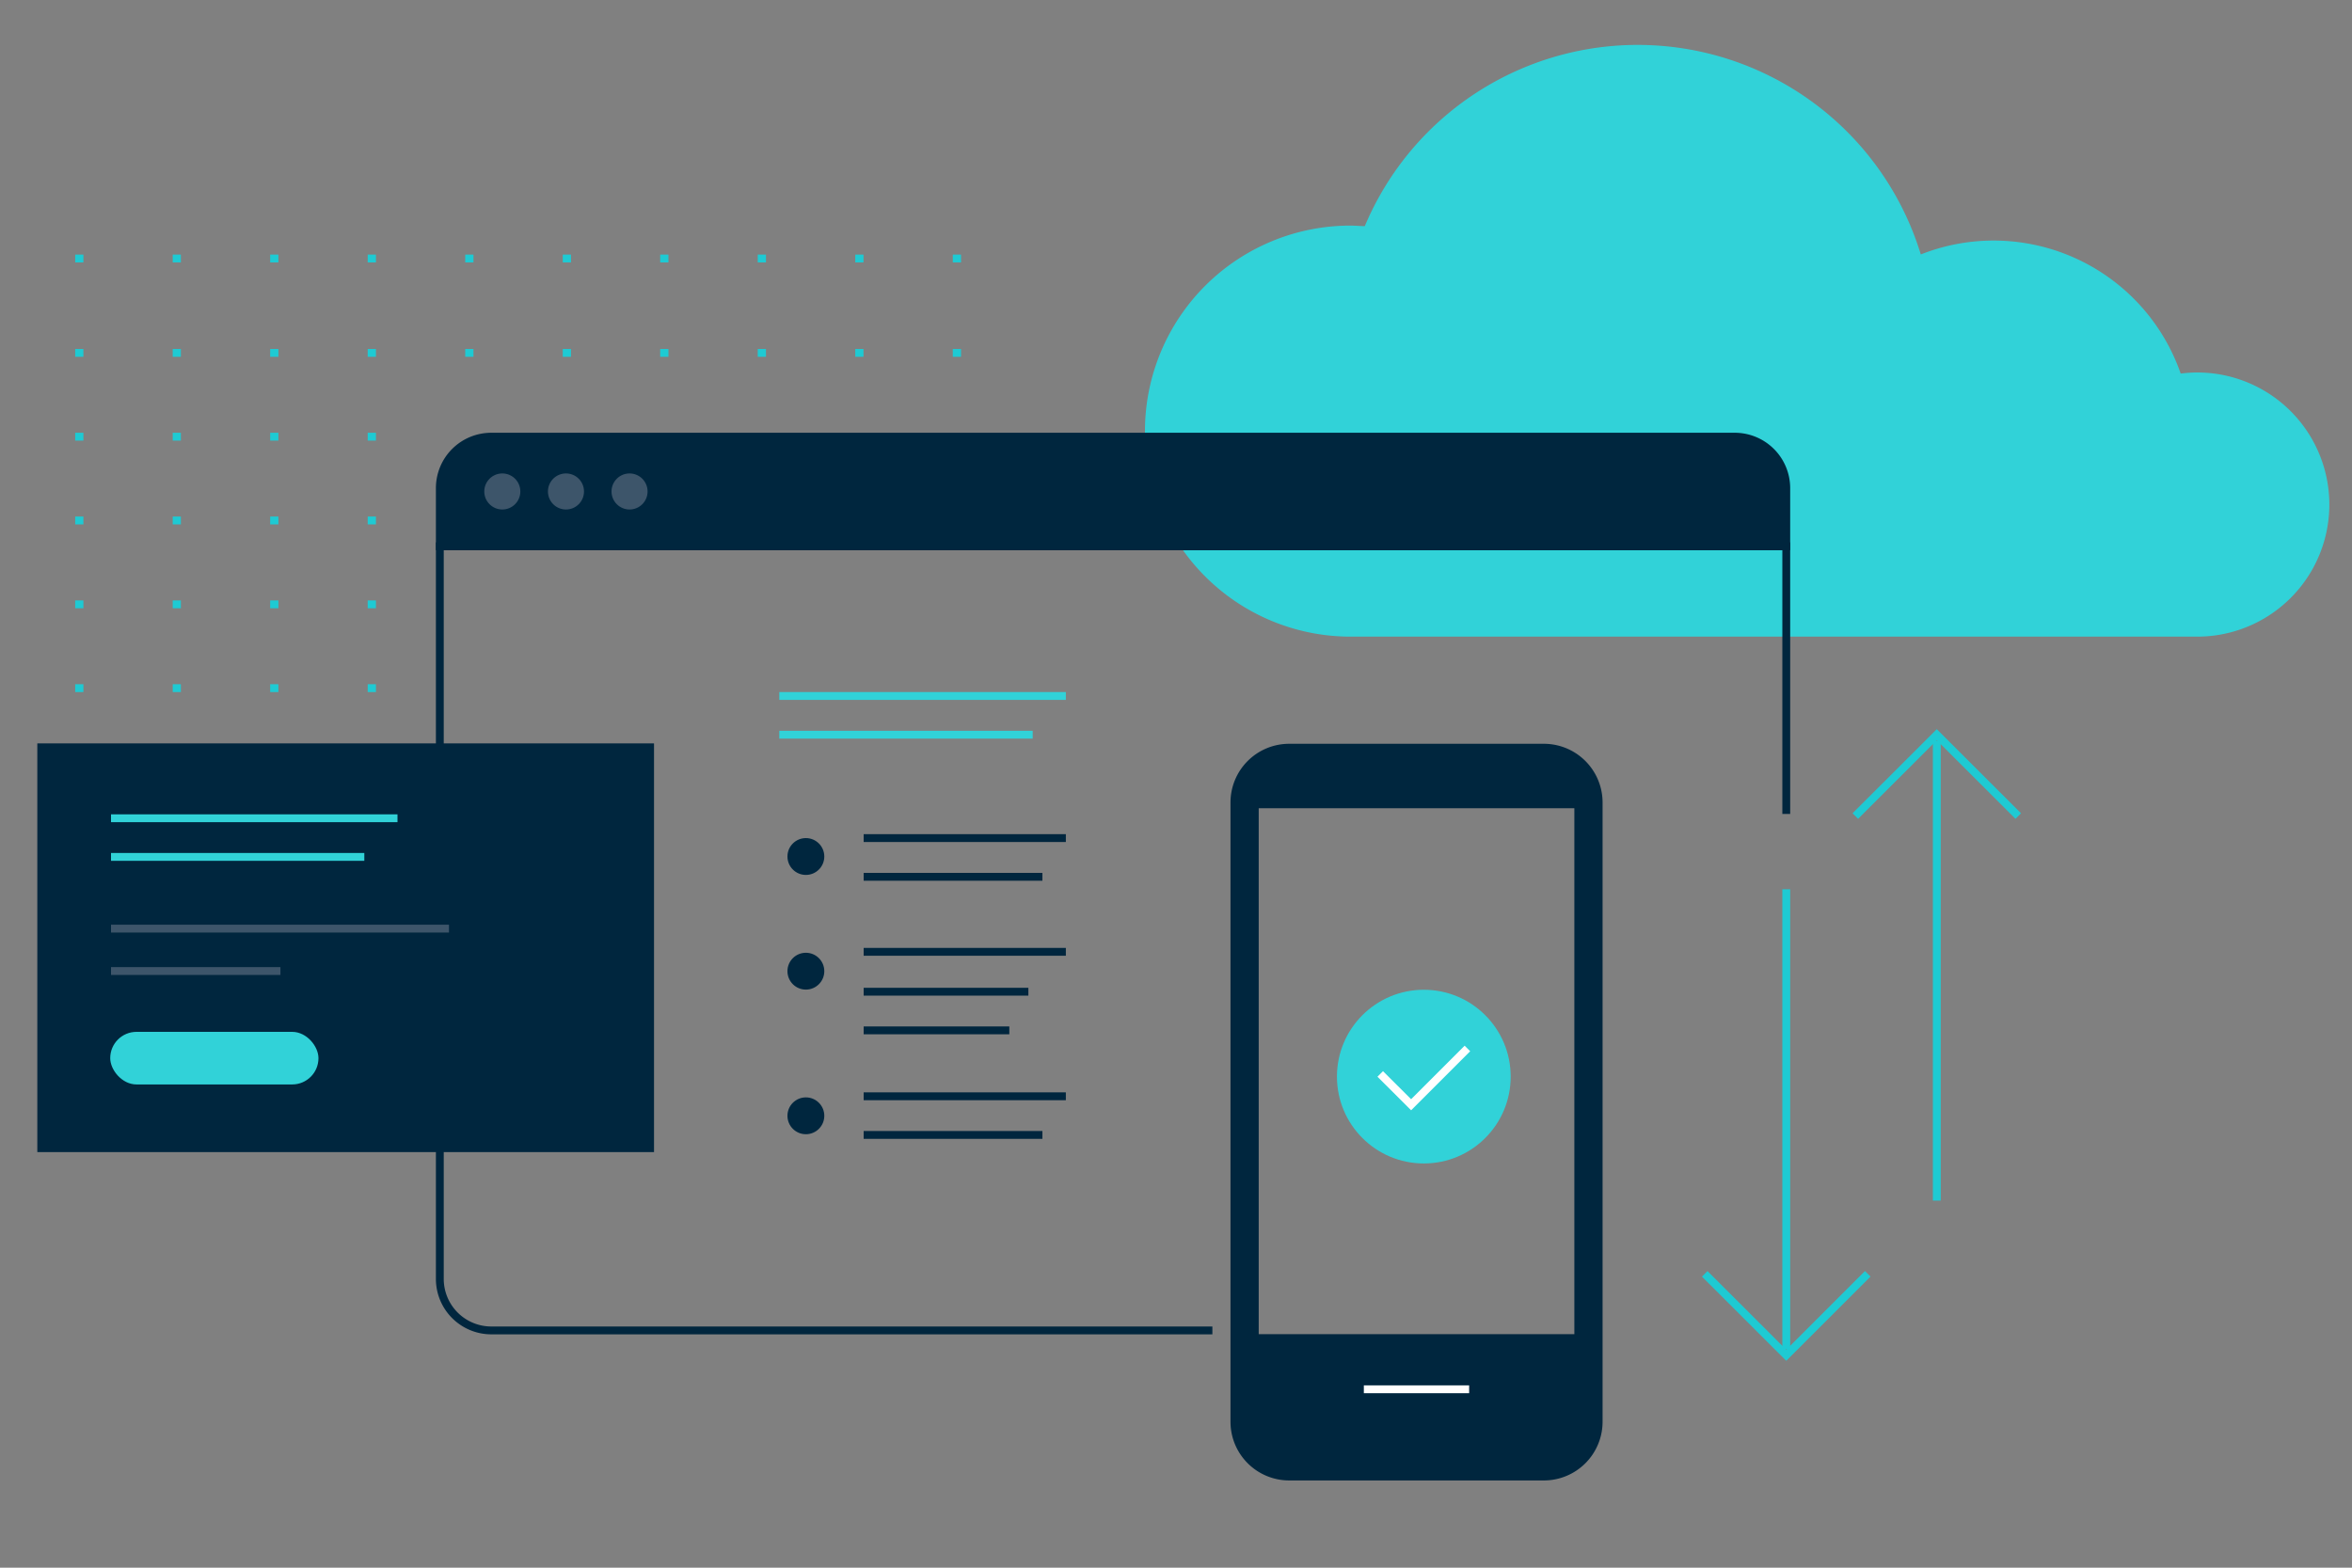 <svg id="Layer_1" data-name="Layer 1" xmlns="http://www.w3.org/2000/svg" viewBox="0 0 300 200"><rect x="0" y="0" width="300" height="200" fill="#808080" stroke="none"/><defs><style>.cls-1,.cls-4,.cls-5,.cls-8,.cls-9{fill:none;}.cls-1{stroke:#1ecad3;}.cls-1,.cls-3,.cls-4,.cls-5,.cls-8,.cls-9{stroke-miterlimit:10;}.cls-2{fill:#31d2d8;}.cls-3,.cls-7{fill:#00263e;}.cls-3,.cls-4{stroke:#00263e;}.cls-5{stroke:#31d2d8;}.cls-6{fill:#3d556a;}.cls-8{stroke:#fff;}.cls-9{stroke:#3d556a;}</style></defs><polyline class="cls-1" points="238.23 162.51 227.84 172.9 217.44 162.51"/><line class="cls-1" x1="227.84" y1="172.13" x2="227.84" y2="113.45"/><polyline class="cls-1" points="236.65 104.11 247.04 93.73 257.43 104.11"/><line class="cls-1" x1="247.04" y1="94.49" x2="247.04" y2="153.17"/><path class="cls-2" d="M280.27,47.52a16.53,16.53,0,0,0-2.12.14A25.26,25.26,0,0,0,245,32.46a37.76,37.76,0,0,0-70.92-3.61c-.6,0-1.21-.07-1.82-.07a26.22,26.22,0,0,0,0,52.44h108a16.85,16.85,0,1,0,0-33.7Z"/><path class="cls-3" d="M227.84,62.23a6.57,6.57,0,0,0-6.6-6.52H62.66a6.56,6.56,0,0,0-6.56,6.56v7.42H227.84V62.23Z"/><path class="cls-4" d="M227.84,103.84V69.69H56.1v93.52a6.57,6.57,0,0,0,6.61,6.52h91.93"/><line class="cls-4" x1="110.16" y1="106.92" x2="135.95" y2="106.92"/><line class="cls-4" x1="110.16" y1="111.86" x2="132.96" y2="111.86"/><line class="cls-5" x1="99.4" y1="88.79" x2="135.95" y2="88.79"/><line class="cls-5" x1="99.4" y1="93.73" x2="131.72" y2="93.73"/><line class="cls-4" x1="110.16" y1="139.86" x2="135.95" y2="139.86"/><line class="cls-4" x1="110.16" y1="144.79" x2="132.96" y2="144.79"/><line class="cls-4" x1="110.16" y1="126.52" x2="131.17" y2="126.52"/><line class="cls-4" x1="110.16" y1="131.45" x2="128.74" y2="131.45"/><line class="cls-4" x1="110.16" y1="121.43" x2="135.95" y2="121.43"/><circle class="cls-6" cx="80.3" cy="62.7" r="2.3"/><circle class="cls-6" cx="72.19" cy="62.7" r="2.3"/><circle class="cls-6" cx="64.07" cy="62.7" r="2.3"/><path class="cls-7" d="M196.92,94.89H164.44a7.49,7.49,0,0,0-7.49,7.49v79a7.49,7.49,0,0,0,7.49,7.49h32.48a7.49,7.49,0,0,0,7.49-7.49v-79A7.49,7.49,0,0,0,196.92,94.89Zm3.89,75.32H160.55v-67.1h40.26Z"/><line class="cls-8" x1="173.96" y1="177.24" x2="187.39" y2="177.24"/><rect class="cls-7" x="4.76" y="94.84" width="78.66" height="52.14"/><line class="cls-5" x1="14.16" y1="104.39" x2="50.7" y2="104.39"/><line class="cls-5" x1="14.16" y1="109.32" x2="46.47" y2="109.32"/><line class="cls-9" x1="14.16" y1="118.47" x2="57.27" y2="118.47"/><line class="cls-9" x1="14.16" y1="123.88" x2="35.77" y2="123.88"/><rect class="cls-2" x="14.06" y="131.64" width="26.56" height="6.71" rx="3.35"/><circle class="cls-2" cx="181.61" cy="137.35" r="11.08"/><polyline class="cls-8" points="176.05 137.01 179.99 140.94 187.17 133.76"/><line class="cls-1" x1="23.07" y1="45.02" x2="22.03" y2="45.02"/><line class="cls-1" x1="23.07" y1="32.98" x2="22.03" y2="32.98"/><line class="cls-1" x1="10.64" y1="45.02" x2="9.59" y2="45.02"/><line class="cls-1" x1="10.64" y1="32.98" x2="9.59" y2="32.98"/><line class="cls-1" x1="47.95" y1="45.02" x2="46.9" y2="45.02"/><line class="cls-1" x1="47.95" y1="32.98" x2="46.9" y2="32.98"/><line class="cls-1" x1="35.51" y1="45.02" x2="34.46" y2="45.02"/><line class="cls-1" x1="23.07" y1="55.71" x2="22.03" y2="55.71"/><line class="cls-1" x1="10.64" y1="55.71" x2="9.59" y2="55.71"/><line class="cls-1" x1="47.95" y1="55.71" x2="46.9" y2="55.71"/><line class="cls-1" x1="35.51" y1="55.71" x2="34.46" y2="55.71"/><line class="cls-1" x1="23.07" y1="66.4" x2="22.03" y2="66.4"/><line class="cls-1" x1="10.64" y1="66.4" x2="9.59" y2="66.4"/><line class="cls-1" x1="47.95" y1="66.4" x2="46.9" y2="66.4"/><line class="cls-1" x1="35.51" y1="66.4" x2="34.46" y2="66.4"/><line class="cls-1" x1="23.07" y1="77.1" x2="22.03" y2="77.1"/><line class="cls-1" x1="10.64" y1="77.1" x2="9.59" y2="77.1"/><line class="cls-1" x1="47.95" y1="77.1" x2="46.9" y2="77.1"/><line class="cls-1" x1="35.51" y1="77.1" x2="34.46" y2="77.1"/><line class="cls-1" x1="23.07" y1="87.79" x2="22.03" y2="87.79"/><line class="cls-1" x1="10.64" y1="87.79" x2="9.59" y2="87.79"/><line class="cls-1" x1="47.95" y1="87.79" x2="46.9" y2="87.79"/><line class="cls-1" x1="35.51" y1="87.79" x2="34.46" y2="87.79"/><line class="cls-1" x1="35.51" y1="32.98" x2="34.46" y2="32.98"/><line class="cls-1" x1="72.83" y1="45.02" x2="71.78" y2="45.02"/><line class="cls-1" x1="72.83" y1="32.98" x2="71.78" y2="32.98"/><line class="cls-1" x1="60.39" y1="45.02" x2="59.34" y2="45.02"/><line class="cls-1" x1="60.39" y1="32.98" x2="59.34" y2="32.98"/><line class="cls-1" x1="97.7" y1="45.02" x2="96.65" y2="45.02"/><line class="cls-1" x1="97.7" y1="32.98" x2="96.65" y2="32.98"/><line class="cls-1" x1="85.26" y1="45.02" x2="84.21" y2="45.02"/><line class="cls-1" x1="85.26" y1="32.98" x2="84.21" y2="32.98"/><line class="cls-1" x1="122.58" y1="45.02" x2="121.53" y2="45.02"/><line class="cls-1" x1="122.58" y1="32.98" x2="121.53" y2="32.98"/><line class="cls-1" x1="110.14" y1="45.02" x2="109.09" y2="45.02"/><line class="cls-1" x1="110.14" y1="32.98" x2="109.09" y2="32.98"/><circle class="cls-7" cx="102.79" cy="109.27" r="2.35"/><circle class="cls-7" cx="102.79" cy="123.9" r="2.35"/><circle class="cls-7" cx="102.79" cy="142.35" r="2.35"/></svg>